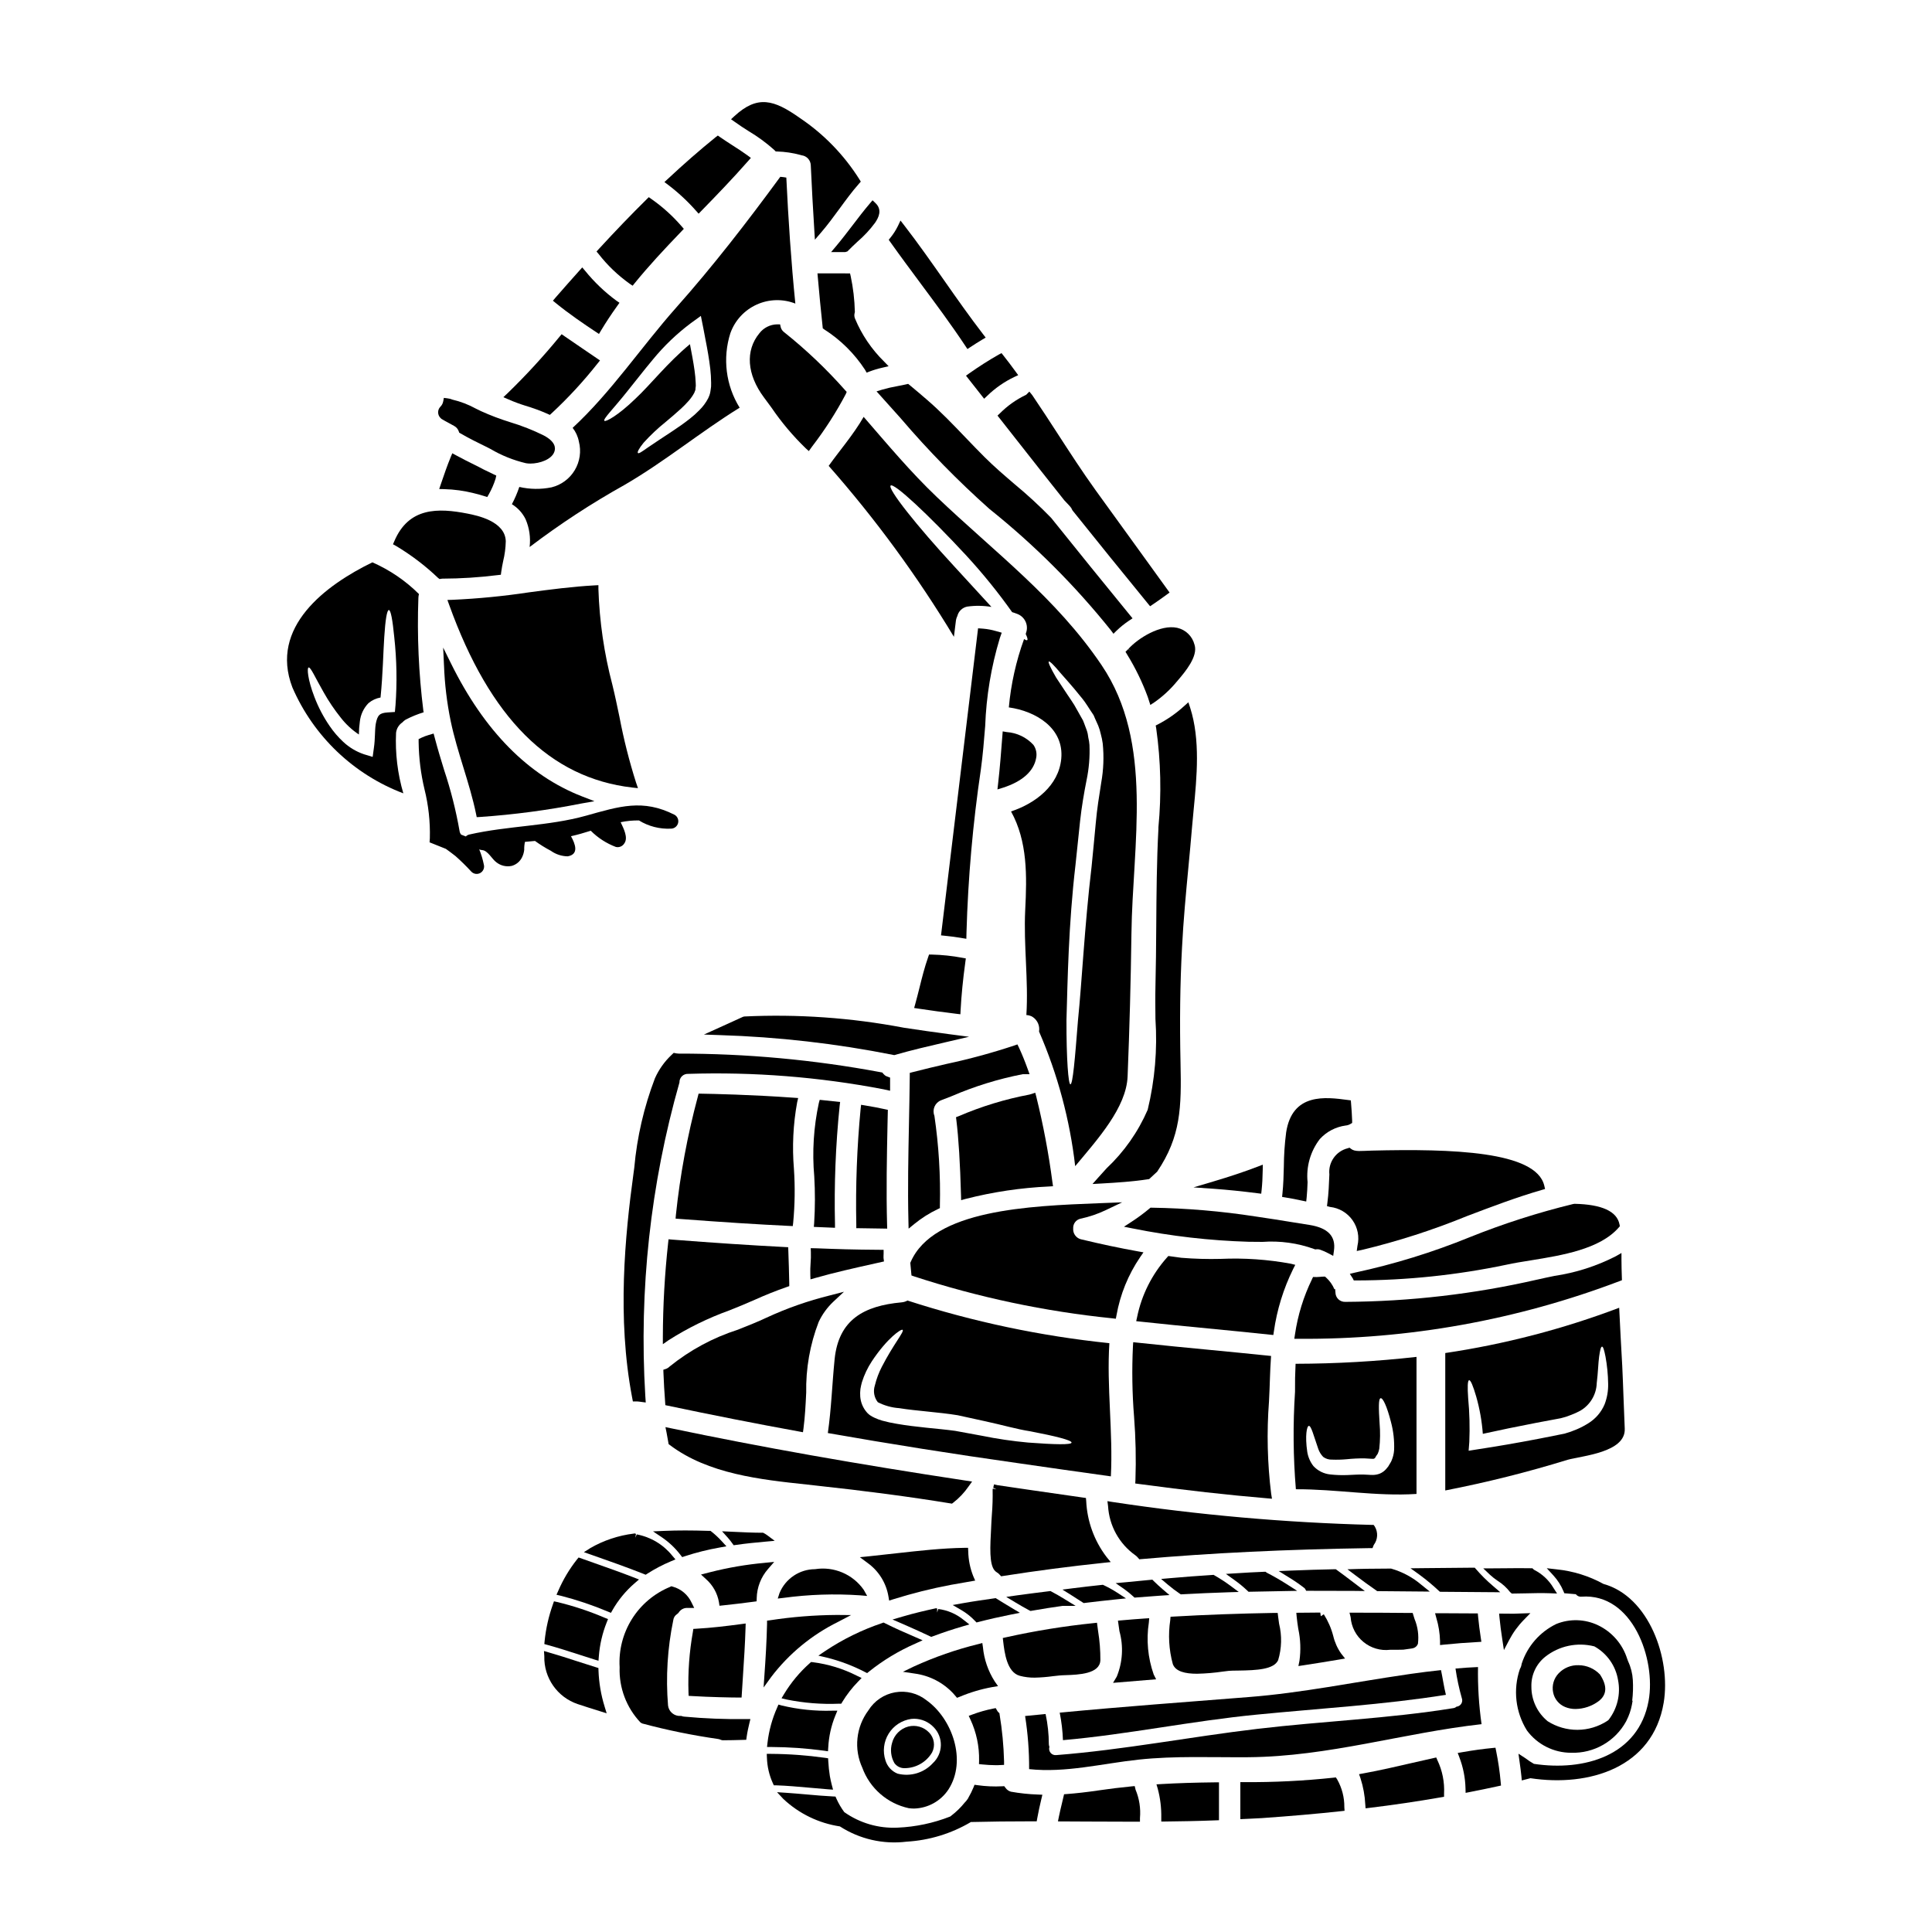 <?xml version="1.0" encoding="UTF-8"?>
<!-- Uploaded to: ICON Repo, www.svgrepo.com, Generator: ICON Repo Mixer Tools -->
<svg fill="#000000" width="800px" height="800px" version="1.1" viewBox="144 144 512 512" xmlns="http://www.w3.org/2000/svg">
 <g>
  <path d="m480.56 508.93c0.051-1.574 0.125-3.102 0.227-4.637l0.062-0.949-0.945-0.098c-4.949-0.512-9.914-0.992-14.895-1.473-6.551-0.629-13.109-1.258-19.68-1.969l-1.016-0.109-0.07 1.016v0.004c-0.301 6.246-0.203 12.508 0.297 18.746 0.434 5.578 0.555 11.176 0.363 16.766l-0.051 0.91 0.902 0.121c12.508 1.684 23.652 2.934 34.078 3.812l1.254 0.109-0.203-1.246h-0.004c-1.012-8.141-1.207-16.363-0.582-24.547 0.109-2.188 0.199-4.344 0.262-6.457z"/>
  <path d="m431.2 568.83 0.359-0.047c2.684-0.328 5.367-0.633 8.082-0.914l2.754-0.281-2.332-1.523v0.004c-1.133-0.734-2.316-1.395-3.543-1.969l-0.246-0.113-0.277 0.027c-2.57 0.281-5.141 0.562-7.711 0.895l-2.727 0.348 2.332 1.461c1.012 0.633 1.996 1.266 3.008 1.926z"/>
  <path d="m520.72 564.02c-2.316-1.98-5.031-3.445-7.957-4.297l-0.129-0.035h-0.133c-2.031 0.027-4.059 0.051-6.059 0.051-0.82 0-1.613 0.023-2.57 0.051l-2.789 0.086 2.227 1.68c1.785 1.355 3.574 2.656 5.414 3.938l0.246 0.172 13.938 0.121z"/>
  <path d="m341.23 413.38-0.336 0.09c-1.336 0.629-2.715 1.246-4.113 1.875l-6.231 2.82 4.176 0.148c15.461 0.477 30.859 2.234 46.027 5.258l0.234 0.047 0.23-0.066c4.328-1.25 8.82-2.293 13.148-3.297l6.445-1.5-5.394-0.703c-4-0.516-7.992-1.113-11.992-1.711l0.008-0.004c-13.902-2.637-28.07-3.629-42.203-2.957z"/>
  <path d="m512.4 581.21h0.574 1.258c0.473 0 1.07 0 1.66-0.031 0.73-0.121 1.465-0.215 2.199-0.309l0.316-0.062 0.004 0.004c0.625-0.137 1.137-0.582 1.355-1.184 0.277-2.227-0.027-4.488-0.891-6.559l-0.5-1.617h-0.723c-4.93-0.051-9.84-0.074-14.762-0.074h-1.258l0.305 1.219h-0.004c0.191 2.551 1.418 4.914 3.394 6.539 1.977 1.629 4.531 2.379 7.07 2.074z"/>
  <path d="m486.05 478.89c-6.109-1.121-12.328-1.547-18.539-1.273-3.488 0.09-6.984-0.008-10.465-0.293-0.543-0.07-1.078-0.145-1.609-0.223l-1.816-0.25-0.352 0.395 0.004-0.004c-3.996 4.477-6.731 9.93-7.93 15.809l-0.238 1.074 1.098 0.117c5.965 0.648 11.93 1.227 17.891 1.805 5.481 0.535 10.953 1.062 16.418 1.648l0.934 0.098 0.141-0.93v0.004c0.812-5.758 2.543-11.352 5.113-16.566l0.559-1.105z"/>
  <path d="m355.52 434.99-1.145-0.082c-11.414-0.82-21.602-1.027-24.457-1.07h-0.789l-0.188 0.758-0.004 0.004c-2.762 10.281-4.707 20.766-5.816 31.355l-0.086 0.992 0.992 0.074c11.723 0.887 20.711 1.457 29.152 1.859l0.914 0.043 0.109-0.91c0.449-4.727 0.516-9.484 0.199-14.223-0.496-5.902-0.211-11.844 0.852-17.668z"/>
  <path d="m379.29 438.12-0.789-0.172c-1.617-0.363-3.414-0.691-5.285-1l-1.016-0.168-0.121 1.023c-0.977 10.203-1.359 20.453-1.152 30.699v0.973l8.191 0.125-0.031-1.027c-0.25-8.949-0.062-18.105 0.121-26.922z"/>
  <path d="m358.74 481.79 0.047 1.254 1.203-0.348c5.078-1.453 10.566-2.68 15.883-3.863l2.391-0.535-0.117-0.891h-0.004c-0.02-0.18-0.02-0.359 0-0.543 0-0.203 0.023-0.426 0.023-0.676v-0.977h-0.977c-7.336-0.047-11.27-0.184-16.703-0.395l-1.637-0.035 0.039 1.059c0.039 0.957 0 1.922-0.074 2.891-0.074 0.969-0.113 2.039-0.074 3.059z"/>
  <path d="m321.17 472.42-0.105 0.949c-0.91 8.289-1.379 16.621-1.402 24.961v1.895l1.555-1.082c5.047-3.211 10.438-5.852 16.066-7.875 2.332-0.938 4.633-1.867 6.828-2.852 2.695-1.215 5.512-2.344 8.379-3.344l0.672-0.234v-0.707c-0.051-2.906-0.148-5.805-0.25-8.703l-0.035-0.902-0.902-0.047c-8.961-0.461-18.723-1.105-29.836-1.969z"/>
  <path d="m320.27 515.65 0.055 0.734 0.719 0.148c11.727 2.481 23.41 4.777 34.738 6.836l1.012 0.184 0.141-1.02c0.395-3.043 0.566-6.258 0.711-9.371l0.008 0.008c-0.133-6.441 0.988-12.844 3.309-18.855 0.945-2.008 2.262-3.82 3.875-5.344l2.82-2.641-3.742 0.973c-5.777 1.426-11.406 3.402-16.805 5.902-2.301 1.09-4.856 2.102-7.562 3.176h0.004c-6.59 2.109-12.727 5.422-18.105 9.77-0.27 0.273-0.598 0.484-0.957 0.617l-0.699 0.234 0.023 0.738c0.102 2.652 0.254 5.281 0.457 7.91z"/>
  <path d="m366.64 436.04-5.41-0.574-0.215 0.789h-0.004c-1.391 6.41-1.805 12.996-1.223 19.535 0.238 4.106 0.23 8.223-0.027 12.328l-0.086 1.023 5.609 0.234-0.004-1.004c-0.242-10.461 0.172-20.93 1.238-31.34z"/>
  <path d="m438.39 535.25c0.609-11.656-1.141-23.816-0.395-35.293-18.18-1.883-36.113-5.668-53.5-11.301-0.492 0.277-1.039 0.441-1.598 0.484-9.93 0.914-16.633 4.57-17.711 15.031-0.66 6.551-0.863 13.102-1.801 19.602 16.633 2.922 33.297 5.562 49.988 7.922 8.359 1.195 16.688 2.414 25.016 3.555zm-41.238-12.055c-2.387-0.332-5.004-0.559-7.668-0.84s-5.281-0.582-7.871-1.039c-1.293-0.207-2.57-0.488-3.832-0.836-0.699-0.203-1.379-0.457-2.035-0.766-0.414-0.184-0.809-0.406-1.184-0.66l-0.359-0.281-0.148-0.148-0.18-0.152-0.047-0.074-0.102-0.102c-1.023-1.172-1.637-2.644-1.754-4.195-0.047-0.676-0.031-1.355 0.051-2.027 0.102-0.602 0.234-1.191 0.395-1.777 0.617-1.969 1.508-3.84 2.641-5.562 4.062-6.121 7.82-8.688 8.152-8.305 0.484 0.457-2.414 3.758-5.512 9.777-0.812 1.57-1.434 3.234-1.852 4.953-0.496 1.52-0.203 3.188 0.785 4.441 1.766 0.902 3.691 1.438 5.664 1.574 2.414 0.395 5.004 0.633 7.644 0.914s5.254 0.535 7.871 0.965c2.488 0.535 4.898 1.066 7.184 1.574 4.523 0.969 8.586 2.16 11.984 2.668 6.758 1.297 10.996 2.363 10.996 2.996 0 0.633-4.422 0.535-11.527 0-4.109-0.375-8.195-0.977-12.238-1.801-2.246-0.41-4.606-0.844-7.059-1.297z"/>
  <path d="m400.55 554.19h-0.953c-6.012 0.09-12.109 0.789-18.016 1.441-2.394 0.273-4.785 0.543-7.176 0.789l-2.539 0.246 2.043 1.523c2.945 2.109 4.938 5.297 5.535 8.871l0.191 1.113 1.074-0.344c5.016-1.574 10.121-2.852 15.289-3.828l6.438-1.129-0.504-1.145c-0.84-2.098-1.293-4.332-1.34-6.59z"/>
  <path d="m313.07 352.87-0.508-1.477v0.004c-1.816-5.715-3.285-11.531-4.402-17.422-0.598-2.852-1.18-5.684-1.867-8.469v-0.004c-2.188-8.297-3.434-16.816-3.707-25.395v-1.031l-1.027 0.055c-5.859 0.32-11.75 1.098-17.445 1.855-6.688 1.008-13.426 1.664-20.184 1.969l-1.363 0.039 0.461 1.277c10.805 30.043 26.672 45.887 48.5 48.434z"/>
  <path d="m371.95 566.78 1.855 0.16-0.914-1.629c-2.902-4.137-7.906-6.254-12.895-5.465-4.125 0.02-7.84 2.516-9.414 6.328l-0.469 1.457 1.516-0.176c6.734-0.914 13.543-1.137 20.32-0.676z"/>
  <path d="m298.74 555.34 1.926 0.676c4.609 1.617 9.375 3.293 13.977 5.117l0.473 0.191 0.426-0.281-0.004 0.004c1.977-1.266 4.059-2.359 6.223-3.269l1.242-0.52-0.879-1.027h0.004c-2.359-2.922-5.684-4.906-9.375-5.602l-0.395 0.875 0.18-0.992-0.285-0.141-0.32 0.047h0.004c-4.039 0.496-7.938 1.793-11.465 3.82z"/>
  <path d="m390.4 577.61 0.395 0.18 0.395-0.145c2.652-0.992 5.297-1.871 7.871-2.621l1.828-0.531-1.492-1.18h-0.004c-1.926-1.59-4.266-2.602-6.746-2.91l-0.297 0.93v-1.047l-0.262-0.09-0.27 0.059c-2.394 0.523-5.543 1.242-8.703 2.176l-2.586 0.758 3.938 1.719c1.949 0.871 3.957 1.746 5.934 2.703z"/>
  <path d="m360.88 582.76 2.172 0.508c3.531 0.875 6.945 2.16 10.172 3.836l0.574 0.285 0.492-0.395c3.727-2.984 7.828-5.465 12.199-7.383l2.016-0.918-2.031-0.883c-2.629-1.141-5.352-2.32-7.941-3.629l-0.375-0.188-0.395 0.137 0.004 0.004c-5.316 1.789-10.375 4.269-15.043 7.379z"/>
  <path d="m418.59 344.89c0.25-1.207-0.008-2.469-0.715-3.481-1.836-2-4.375-3.219-7.082-3.402l-1.066-0.184-0.082 1.078c-0.324 4.234-0.66 8.613-1.141 12.789l-0.172 1.516 1.438-0.445c5.141-1.652 8.191-4.367 8.82-7.871z"/>
  <path d="m519.39 503.59c-10.641 1.195-21.34 1.805-32.047 1.828-0.125 2.465-0.176 4.957-0.148 7.477h-0.004c-0.559 8.586-0.484 17.199 0.23 25.773 10.742-0.051 21.203 1.93 31.969 1.242zm-5.945 24.758c-0.062 0.91-0.277 1.801-0.633 2.641l-0.176 0.395-0.051 0.078-0.074 0.125-0.051 0.102-0.281 0.457-0.281 0.48c-0.176 0.23-0.395 0.484-0.586 0.711v0.004c-0.453 0.512-1.02 0.914-1.648 1.18-0.586 0.227-1.203 0.348-1.832 0.355-0.531 0-0.938-0.023-1.32-0.051l-1.09-0.051c-1.324-0.051-2.848 0.078-4.328 0.129-1.516 0.062-3.031 0.008-4.539-0.156-1.723-0.168-3.324-0.965-4.496-2.234-0.848-1.098-1.406-2.391-1.625-3.758-0.633-4.328-0.102-6.805 0.395-6.879 0.633-0.125 1.27 2.488 2.516 6.07l-0.004-0.004c0.277 0.809 0.73 1.543 1.32 2.156 0.676 0.5 1.5 0.75 2.336 0.715 1.297 0.051 2.594 0.016 3.887-0.102 1.559-0.164 3.129-0.238 4.695-0.23l1.219 0.074c0.395 0.027 0.734 0.051 0.941 0.051 0.531-0.051 0.305 0.027 0.508-0.125 0.047-0.039 0.098-0.074 0.148-0.102l0.277-0.492 0.309-0.43 0.074-0.129 0.027-0.023 0.051-0.102c0.188-0.422 0.32-0.867 0.395-1.324 0.238-2.211 0.266-4.438 0.078-6.652-0.254-3.988-0.332-6.602 0.281-6.691 0.609-0.09 1.672 2.184 2.715 6.246 0.668 2.465 0.953 5.016 0.844 7.566z"/>
  <path d="m363.61 267.46c12.398 14.074 23.504 29.238 33.188 45.301 0.176-1.371 0.332-2.754 0.508-4.113 0.047-0.477 0.18-0.941 0.395-1.371 0.301-1.27 1.312-2.25 2.59-2.516 2.141-0.305 4.316-0.277 6.453 0.078-2.848-3.074-6.172-6.731-9.754-10.629-10.234-11.066-17.828-20.742-16.961-21.531 0.867-0.789 9.875 7.566 20.137 18.637v0.004c4.332 4.711 8.359 9.688 12.059 14.906 0.434 0.125 0.863 0.281 1.324 0.457 1.883 0.684 2.957 2.672 2.488 4.621-0.027 0.051-0.027 0.102-0.051 0.152-0.031 0.156-0.074 0.309-0.129 0.457 0 0.051-0.027 0.074-0.027 0.125 0.434 0.891 0.586 1.449 0.395 1.602-0.125 0.102-0.434-0.027-0.84-0.281v0.004c-2.113 5.836-3.473 11.922-4.035 18.105 7.113 0.988 14.676 5.461 13.891 13.633-0.684 7.137-6.879 11.809-13.305 13.941 4.394 7.945 4.215 17.09 3.754 26.156-0.457 9.293 0.891 18.586 0.309 27.805 0.102 0 0.176 0.023 0.25 0.023h0.078l0.395 0.078c0.18 0.047 0.359 0.109 0.531 0.176l0.152 0.074c0.105 0.051 0.207 0.109 0.305 0.18 1.25 0.848 1.895 2.344 1.648 3.836 4.934 11.355 8.16 23.379 9.578 35.676 5.969-7.16 13.559-15.516 13.891-23.793 0.508-12.617 0.848-25.23 1.016-37.836 0.281-23.641 6.043-50.48-7.898-71.125-12.109-17.93-28.289-29.887-43.691-44.59-6.957-6.625-13.102-13.988-19.379-21.227-2.684 4.707-6.75 9.402-9.262 12.984zm58.324 51.848c0.254-0.152 1.426 1.016 3.301 3.273 0.992 1.117 2.16 2.414 3.504 4.012 0.688 0.816 1.398 1.703 2.16 2.641 0.762 0.938 1.422 2.059 2.184 3.199l0.582 0.867 0.051 0.098 0.051 0.051 0.023 0.027v0.023l0.078 0.152 0.098 0.227 0.203 0.484c0.281 0.633 0.559 1.266 0.863 1.93l0.004 0.004c0.293 0.734 0.523 1.488 0.691 2.262 0.227 0.816 0.395 1.645 0.508 2.488 0.348 3.445 0.215 6.922-0.395 10.336-0.559 3.543-1.113 6.93-1.445 10.668-0.332 3.734-0.734 7.641-1.117 11.629-1.883 15.949-2.539 30.309-3.606 40.758-0.816 10.434-1.375 16.926-2.008 16.926-0.531-0.027-1.066-6.527-1.039-17.039 0.305-10.535 0.531-25.191 2.387-41.086 0.434-3.965 0.812-7.871 1.219-11.633 0.41-3.758 1.066-7.57 1.723-10.867v-0.004c0.637-3.055 0.895-6.176 0.766-9.297-0.047-0.664-0.148-1.32-0.309-1.969-0.062-0.668-0.203-1.332-0.426-1.965-0.254-0.66-0.484-1.324-0.734-1.969l-0.195-0.48-0.051-0.152-0.027-0.023-0.051-0.102-0.48-0.84c-0.637-1.094-1.18-2.156-1.777-3.148-0.598-0.992-1.266-1.883-1.828-2.754-1.18-1.75-2.16-3.273-2.973-4.496-1.473-2.547-2.16-4.047-1.934-4.231z"/>
  <path d="m492.52 475.11 0.262-0.027h-0.004c0.363-0.051 0.734-0.016 1.078 0.102 0.766 0.266 1.508 0.594 2.219 0.98l1.238 0.66 0.195-1.395c0.547-3.781-1.574-6.012-6.43-6.801l-4.164-0.664c-3.418-0.555-6.832-1.105-10.234-1.594-9.078-1.402-18.242-2.18-27.43-2.32h-0.363l-0.277 0.23h0.004c-1.504 1.258-3.082 2.422-4.723 3.488l-2.031 1.324 2.363 0.469-0.004-0.004c10.105 2.035 20.359 3.215 30.664 3.523 1.25 0.027 2.484 0.031 3.695 0.031 4.648-0.336 9.32 0.309 13.703 1.895z"/>
  <path d="m406.24 278.9c11.875 9.496 22.664 20.277 32.168 32.145l0.672 0.91 0.789-0.789v0.004c1.035-1.004 2.16-1.91 3.359-2.707l0.906-0.602-0.688-0.84c-7.008-8.555-13.938-17.137-20.914-25.824l-0.004 0.004c-3.043-3.129-6.258-6.09-9.621-8.871-2.68-2.293-5.453-4.668-7.969-7.18-1.688-1.68-3.344-3.41-5.008-5.141-3.293-3.441-6.691-7-10.355-10.145-1.504-1.301-3.008-2.574-4.512-3.82l-0.395-0.312-0.477 0.113c-0.762 0.176-1.551 0.328-2.363 0.48v0.004c-1.367 0.234-2.727 0.547-4.059 0.934l-1.477 0.457 1.035 1.145c1.82 2.004 3.621 4.031 5.43 6.055h-0.004c7.273 8.516 15.121 16.531 23.484 23.98z"/>
  <path d="m351.82 232.05c-0.449-0.328-0.773-0.793-0.918-1.328l-0.172-0.762h-0.789v-0.004c-1.844 0.035-3.57 0.902-4.695 2.363-3.777 4.578-3.32 10.938 1.215 17.012 0.656 0.883 1.312 1.773 1.969 2.668 2.656 3.906 5.707 7.527 9.102 10.809l0.816 0.73 0.922-1.277c3.34-4.348 6.309-8.969 8.867-13.816l0.246-0.582-0.426-0.469h0.004c-4.926-5.57-10.324-10.707-16.141-15.344z"/>
  <path d="m338.08 553.02 0.352 0.484 0.59-0.082c2.695-0.395 5.394-0.648 7.719-0.859l2.562-0.23-2.062-1.539h-0.004c-0.25-0.18-0.512-0.34-0.785-0.48l-0.219-0.121h-0.254c-2.336 0-5.117-0.125-8.266-0.277l-2.363-0.113 1.574 1.75c0.41 0.469 0.797 0.957 1.156 1.469z"/>
  <path d="m505.69 565.64-3.484-2.644c-1.301-0.984-2.59-1.969-3.938-2.938l-0.27-0.195h-0.336c-3.863 0.078-7.731 0.199-11.594 0.359l-3.211 0.125 2.731 1.691h0.004c1.391 0.844 2.731 1.766 4.019 2.758 0.105 0.07 0.195 0.164 0.262 0.273l0.281 0.508h0.582c3.984 0 7.992 0 11.977 0.027z"/>
  <path d="m327.62 576.48c-0.945 5.297-1.336 10.676-1.16 16.051l0.039 0.887 0.887 0.051c4.641 0.285 10.516 0.395 12.203 0.395h0.938l0.359-5.625c0.277-4.199 0.559-8.547 0.691-12.84l0.031-1.156-1.148 0.152c-3.762 0.504-7.812 1.004-11.934 1.234l-0.789 0.047z"/>
  <path d="m370.5 226.89 0.043-0.152v-0.16c-0.078-3.148-0.441-6.285-1.098-9.367l-0.176-0.758-8.633-0.004 0.094 1.07c0.395 4.348 0.789 8.723 1.27 13.074l0.047 0.434 0.359 0.254 0.004 0.004c4.336 2.762 8.031 6.418 10.84 10.727l0.414 0.746 0.789-0.309-0.004 0.004c1.094-0.414 2.211-0.75 3.352-1.004l1.688-0.395-1.207-1.246c-3.297-3.238-5.914-7.098-7.691-11.359-0.211-0.496-0.242-1.047-0.09-1.559z"/>
  <path d="m430.34 466.97c2.324-0.492 4.578-1.258 6.719-2.281l4.328-2.062-6.133 0.238c-18.535 0.723-43.914 1.715-49.914 15.574l-0.102 0.23 0.312 3.344 0.602 0.207 0.004 0.008c17.094 5.59 34.742 9.324 52.637 11.141l0.914 0.109 0.172-0.902v0.004c0.977-5.531 3.117-10.797 6.281-15.438l0.871-1.258-1.508-0.27c-4.801-0.859-9.758-1.91-15.148-3.211h-0.004c-1.246-0.367-2.066-1.559-1.965-2.856-0.074-1.219 0.746-2.309 1.934-2.578z"/>
  <path d="m488.09 585.52 1.414-0.211c3.203-0.484 6.133-0.969 9.309-1.5l1.645-0.281-1.035-1.309c-0.992-1.41-1.707-3-2.102-4.684-0.531-2.031-1.375-3.969-2.504-5.742l-0.789 0.527-0.137-0.977c-0.191 0-1.227 0-2.414 0.023l-3.938 0.035 0.094 1.059c0.094 1.008 0.254 2.094 0.426 3.219l0.004 0.004c0.594 2.773 0.699 5.629 0.309 8.438z"/>
  <path d="m324.79 556.65 0.656-0.215v-0.004c3.043-0.996 6.156-1.773 9.309-2.328l1.754-0.316-1.203-1.316v0.004c-0.844-0.934-1.766-1.797-2.754-2.574l-0.25-0.199h-0.324c-4.684-0.152-8.477-0.152-11.934 0l-2.988 0.129 2.484 1.668c1.84 1.273 3.469 2.828 4.824 4.613z"/>
  <path d="m337.56 232.29c1.195-3.359 3.703-6.086 6.949-7.562 3.242-1.48 6.945-1.578 10.266-0.277-1.117-11.094-1.855-22.242-2.391-33.391-0.531-0.102-1.066-0.152-1.598-0.203-8.812 12.012-17.773 23.617-27.68 34.762-9.219 10.41-17.117 22.297-27.348 31.766l0.004 0.004c0.832 1.059 1.398 2.301 1.648 3.629 0.664 2.566 0.27 5.293-1.086 7.57s-3.566 3.918-6.141 4.559c-2.828 0.578-5.746 0.543-8.559-0.102-0.527 1.574-1.184 3.106-1.965 4.574 1.566 0.953 2.828 2.336 3.633 3.984 0.996 2.32 1.363 4.859 1.066 7.363 8-6.078 16.418-11.586 25.191-16.48 10.664-6.195 20.074-14.016 30.469-20.441-3.668-5.91-4.566-13.125-2.461-19.754zm-5.117 14.168c-0.027 0.332-0.102 0.734-0.152 1.117v0.004c-0.051 0.402-0.145 0.797-0.281 1.18l-0.332 0.789v-0.004c-0.613 1.176-1.41 2.246-2.359 3.176-0.77 0.793-1.594 1.531-2.465 2.211-1.598 1.266-3.148 2.336-4.57 3.273-2.816 1.879-5.078 3.324-6.602 4.394-1.523 1.066-2.363 1.676-2.617 1.473s0.227-1.18 1.477-2.715v-0.004c1.816-2.008 3.793-3.867 5.906-5.562 1.297-1.09 2.691-2.258 4.086-3.543 0.688-0.66 1.398-1.348 2.008-2.059l-0.004 0.004c0.559-0.641 1.047-1.34 1.449-2.082l0.305-0.789 0.027-0.457c0.023-0.203 0.051-0.395 0.074-0.609l-0.023-0.758c-0.047-1.113-0.148-2.227-0.309-3.328-0.305-2.211-0.758-4.547-1.219-6.957-5.969 4.926-10.457 10.742-14.445 14.449-4.574 4.445-7.898 6.219-8.23 5.863-0.43-0.457 2.363-3.148 6.07-7.82 1.934-2.363 4.141-5.281 6.805-8.453v-0.004c2.949-3.59 6.316-6.812 10.031-9.598l2.664-1.93 0.66 3.297c0.199 1.016 0.395 2.035 0.582 3.074 0.508 2.539 0.941 5.055 1.242 7.57h0.004c0.145 1.266 0.219 2.535 0.23 3.805z"/>
  <path d="m527.01 502.57v36.418c10.949-2.129 21.773-4.84 32.43-8.129 3.832-1.066 15.438-1.93 15.133-8.266-0.254-5.512-0.395-11.047-0.66-16.582-0.281-5.156-0.582-10.285-0.812-15.441h0.004c-14.891 5.637-30.344 9.656-46.094 12zm42.238 13.562c-0.879 2.098-2.394 3.863-4.328 5.051-0.973 0.617-1.992 1.152-3.051 1.602-1.055 0.457-2.141 0.84-3.246 1.145-2.133 0.434-4.367 0.863-6.656 1.324-6.117 1.18-11.449 2.082-16.277 2.816l-2.488 0.395 0.176-2.281 0.004-0.004c0.164-3.898 0.062-7.801-0.305-11.684-0.203-2.922-0.152-4.644 0.25-4.723 0.406-0.078 1.066 1.523 1.883 4.328 0.922 3.227 1.508 6.535 1.754 9.883 4.328-0.965 9.242-1.969 14.168-2.922 2.231-0.434 4.394-0.812 6.5-1.219 0.941-0.219 1.863-0.516 2.754-0.887 0.84-0.312 1.656-0.688 2.441-1.117 2.606-1.531 4.238-4.293 4.328-7.312 0.355-2.848 0.395-5.309 0.633-7.012 0.238-1.699 0.457-2.613 0.762-2.641 0.309-0.027 0.582 0.914 0.914 2.59h0.004c0.438 2.394 0.676 4.824 0.711 7.262 0.043 1.844-0.273 3.684-0.93 5.406z"/>
  <path d="m359.9 537.65c13.422 1.445 25.191 3.004 35.98 4.766l0.395 0.066 0.336-0.246h-0.004c1.57-1.215 2.945-2.668 4.07-4.305l0.938-1.305-1.574-0.238c-28.891-4.367-54.477-8.906-78.23-13.883l-1.461-0.305 0.297 1.461c0.152 0.789 0.289 1.551 0.418 2.32l0.125 0.723 0.312 0.234c10.168 7.691 24.082 9.176 36.355 10.484z"/>
  <path d="m544.18 565.91 0.449 0.395h0.492c1.043 0 2.152-0.027 3.309-0.055 2.035-0.047 4.137-0.105 6.328-0.023l1.875 0.07-1.008-1.574v-0.004c-1.199-1.992-2.934-3.609-5.008-4.664-0.086-0.043-0.164-0.102-0.23-0.172l-0.281-0.281h-0.395c-2.16-0.047-4.328-0.023-6.488 0-1.227 0-2.461 0.027-3.691 0.027h-2.457l1.773 1.691 0.004 0.004c0.652 0.598 1.348 1.145 2.082 1.633 1.246 0.789 2.344 1.785 3.246 2.953z"/>
  <path d="m398.29 593.68c2.785-1.176 5.688-2.043 8.66-2.582l1.539-0.254-0.898-1.277v-0.004c-1.738-2.731-2.805-5.832-3.106-9.055l-0.16-1.09-1.066 0.285v-0.004c-5.879 1.445-11.609 3.441-17.113 5.957l-2.867 1.387 3.148 0.473c3.926 0.527 7.543 2.402 10.234 5.305l0.957 1.117z"/>
  <path d="m487.77 565.59-2.754-1.758c-1.805-1.148-3.621-2.191-5.387-3.094l-0.211-0.199h-0.43c-2.445 0.102-4.887 0.227-7.359 0.395l-2.754 0.168 2.25 1.609h-0.008c1.215 0.859 2.367 1.809 3.449 2.832l0.297 0.285h0.395c2.91-0.07 5.816-0.117 8.746-0.168z"/>
  <path d="m414.02 421.59-0.395-0.812-0.844 0.297c-5.871 1.949-11.848 3.574-17.898 4.867-3.027 0.707-6.055 1.414-9.055 2.195l-0.73 0.191v0.75c-0.043 4.184-0.129 8.367-0.211 12.551-0.172 8.5-0.352 17.293-0.145 25.949l0.047 2.027 1.574-1.289-0.004 0.004c1.891-1.539 3.957-2.844 6.16-3.887l0.559-0.27v-0.617 0.004c0.191-7.984-0.293-15.969-1.453-23.871-0.641-1.605 0.133-3.43 1.738-4.082l2.785-1.078v-0.004c6.07-2.621 12.402-4.582 18.895-5.848 0.129-0.008 0.262-0.008 0.395 0h1.402l-0.477-1.32c-0.762-2.129-1.531-4.004-2.344-5.758z"/>
  <path d="m322.54 423.02-0.555 0.527c-1.875 1.758-3.379 3.871-4.422 6.215-2.906 7.609-4.75 15.582-5.473 23.691l-0.199 1.48c-2.273 16.582-4.375 38.305-0.395 59.289l0.227 1.18h1.223c0.133 0.004 0.262 0.016 0.395 0.035l1.789 0.238-0.121-1.801c-1.691-27.984 1.371-56.055 9.055-83.02-0.023-0.617 0.219-1.215 0.66-1.648 0.445-0.434 1.051-0.656 1.668-0.621 17.332-0.551 34.672 0.816 51.703 4.078l1.789 0.395v-3.481l-0.953-0.363h0.004c-0.309-0.129-0.578-0.332-0.789-0.59l-0.336-0.395-0.492-0.094h0.004c-17.629-3.293-35.523-4.938-53.457-4.918-0.191 0-0.387-0.016-0.578-0.051z"/>
  <path d="m417.12 570.92 0.344-0.062c2.801-0.504 5.512-0.91 8.102-1.277h3.496l-2.984-1.824c-1.133-0.695-2.266-1.367-3.426-1.969l-0.285-0.148-0.316 0.043c-1.203 0.164-2.434 0.312-3.828 0.48l-1.395 0.18c-1.113 0.145-2.25 0.297-3.414 0.457l-2.754 0.395 2.383 1.438c1.234 0.746 2.492 1.465 3.773 2.156z"/>
  <path d="m404.61 310.61-1.41-0.105-9.82 81.375 1.488 0.16c1.18 0.121 2.363 0.27 3.543 0.469l1.68 0.281 0.039-1.703v-0.004c0.414-14.453 1.688-28.871 3.809-43.172 0.527-3.828 0.844-7.727 1.145-11.496 0.285-7.891 1.586-15.707 3.867-23.266l0.516-1.48-1.512-0.426v0.004c-1.09-0.324-2.211-0.539-3.344-0.637z"/>
  <path d="m397.35 440.07 0.094 0.758c0.582 4.723 1 11.414 1.234 19.969l0.031 1.262 1.215-0.344 0.004 0.004c7.227-1.848 14.621-2.949 22.07-3.289l1.062-0.07-0.156-1.055c-1-7.644-2.434-15.227-4.285-22.707l-0.27-1.016-0.996 0.336v-0.004c-0.184 0.066-0.375 0.121-0.57 0.164-6.43 1.215-12.707 3.133-18.719 5.719z"/>
  <path d="m437.48 541.82 0.164 1.277v0.004c0.301 5.227 2.961 10.035 7.231 13.062 0.266 0.191 0.508 0.414 0.715 0.668l0.332 0.395 0.508-0.043c18.477-1.629 38.312-2.582 60.645-2.918h0.656l0.238-0.609c0.035-0.09 0.07-0.18 0.105-0.254h0.004c1.074-1.43 1.168-3.367 0.234-4.894l-0.293-0.395h-0.5 0.004c-23.027-0.602-45.992-2.633-68.766-6.082z"/>
  <path d="m406.66 548.92c0 0.332-0.031 0.812-0.066 1.379-0.336 5.789-0.188 9.34 1.543 10.363h-0.004c0.309 0.18 0.582 0.406 0.816 0.676l0.355 0.395 0.527-0.082c8.77-1.379 17.754-2.555 26.715-3.496l1.805-0.191-1.148-1.41c-3.238-4.273-5.106-9.43-5.348-14.785l-0.074-0.789-0.766-0.109c-4.562-0.645-9.125-1.301-13.684-1.969l-5.789-0.848c-1.086-0.148-2.168-0.305-3.227-0.477l-0.883-0.207-0.215 0.887 0.875 0.449-0.973-0.207-0.055 0.164v0.176h-0.008c0.043 2.195-0.023 4.387-0.203 6.574-0.074 1.176-0.16 2.34-0.195 3.508z"/>
  <path d="m461.23 587.56c2.293-0.051 4.582-0.242 6.848-0.578 0.637-0.082 1.18-0.152 1.555-0.188 0.566-0.055 1.418-0.066 2.406-0.074 5.172-0.066 9.543-0.32 10.684-2.754v-0.004c0.945-3.144 1.031-6.484 0.246-9.672-0.098-0.68-0.191-1.34-0.266-1.969l-0.105-0.883h-0.891c-9.422 0.164-18.141 0.48-26.652 0.969l-0.855 0.047-0.07 0.855h0.004c-0.594 3.898-0.367 7.879 0.672 11.684 0.723 1.969 3.262 2.566 6.426 2.566z"/>
  <path d="m454.07 562.23-2.363 0.207 1.797 1.523h0.004c1.004 0.855 2.055 1.648 3.148 2.383l0.277 0.18 0.328-0.02c4.055-0.227 8.137-0.395 12.203-0.531l2.816-0.086-2.262-1.688-0.004-0.004c-1.332-0.977-2.719-1.879-4.156-2.699l-0.262-0.148-0.262 0.027c-3.758 0.242-7.523 0.523-11.266 0.855z"/>
  <path d="m453.92 566.71-1.844-1.574c-0.816-0.691-1.574-1.414-2.363-2.18l-0.328-0.328-3.473 0.336c-1.18 0.113-2.363 0.23-3.566 0.344l-2.688 0.242 2.219 1.543h0.008c0.863 0.613 1.684 1.285 2.461 2.004l0.32 0.289 0.426-0.035c1.969-0.164 4-0.312 5.988-0.453z"/>
  <path d="m390.21 396.96-0.234 0.668c-0.949 2.688-1.645 5.477-2.316 8.172-0.359 1.422-0.711 2.848-1.105 4.258l-0.297 1.07 1.098 0.164c3.363 0.508 6.746 0.969 10.109 1.375l1.047 0.125 0.055-1.051c0.211-3.965 0.621-8.156 1.262-12.816l0.125-0.934-0.926-0.168c-2.676-0.504-5.387-0.789-8.105-0.852z"/>
  <path d="m449.74 587.75c-1.551-4.418-1.992-9.148-1.281-13.777l0.09-1.129-1.129 0.07c-2.039 0.129-4.082 0.309-6.121 0.484l-1.031 0.09 0.395 2.789v0.004c1.105 3.981 0.855 8.219-0.711 12.043l-0.984 1.648 11.414-0.945z"/>
  <path d="m260.08 297.14 0.395 0.309 0.457-0.066-0.004-0.004c0.094-0.02 0.188-0.027 0.281-0.031 4.93-0.016 9.852-0.332 14.738-0.945l0.789-0.09 0.098-0.762c0.117-0.922 0.316-1.883 0.512-2.848 0.418-1.719 0.652-3.481 0.691-5.25-0.129-5.344-7.644-6.844-10.117-7.34-7.828-1.539-15.613-1.715-19.43 7.336l-0.344 0.789 0.789 0.434v-0.004c4.019 2.402 7.758 5.242 11.145 8.473z"/>
  <path d="m366.07 573.83 3.473-1.82-3.918-0.035v0.004c-5.863 0.043-11.715 0.512-17.512 1.402l-0.836 0.109v0.84c-0.105 4.68-0.395 9.391-0.684 13.441l-0.23 3.426 2.012-2.777v-0.004c4.691-6.16 10.75-11.152 17.695-14.586z"/>
  <path d="m349.17 557.92-2.469 0.242v0.004c-4.902 0.438-9.762 1.27-14.531 2.488l-2.394 0.613 1.348 1.242c1.797 1.59 3 3.742 3.406 6.106l0.141 0.926 0.934-0.098c2.699-0.281 5.371-0.609 8.078-0.965l0.824-0.109 0.031-0.832h-0.004c0.062-2.856 1.129-5.598 3.008-7.746z"/>
  <path d="m325.37 598.93c-0.215-0.016-0.426-0.055-0.629-0.125l-0.184-0.066h-0.195c-1.664 0.109-3.121-1.102-3.324-2.754-0.621-7.57-0.152-15.188 1.387-22.625 0.078-0.684 0.469-1.289 1.059-1.645l0.355-0.336h-0.004c0.477-0.793 1.34-1.277 2.269-1.266h1.863l-0.699-1.422c-0.961-2.066-2.781-3.609-4.981-4.215l-0.371-0.109-0.348 0.176h0.004c-4.168 1.711-7.699 4.684-10.094 8.5-2.394 3.816-3.539 8.285-3.269 12.781-0.199 5.438 1.801 10.727 5.547 14.672l0.438 0.242c6.617 1.773 13.332 3.144 20.113 4.113 0.277 0.039 0.543 0.125 0.789 0.25l0.395 0.09c1.816 0 3.625-0.051 5.441-0.102l0.828-0.023 0.117-0.82c0.184-1.297 0.469-2.531 0.691-3.465l0.293-1.215h-1.25c-5.422 0.078-10.844-0.133-16.242-0.637z"/>
  <path d="m363.39 618.18 1.375 0.098-0.352-1.336c-0.195-0.734-0.344-1.469-0.492-2.254-0.211-1.305-0.348-2.617-0.418-3.934l-0.047-0.789-0.789-0.121c-4.777-0.672-9.598-1.023-14.426-1.051h-1.043l0.043 1.043h0.004c0.07 2.328 0.605 4.625 1.574 6.746l0.254 0.547h0.602c2.914 0.098 5.875 0.367 8.746 0.621 1.637 0.156 3.297 0.305 4.969 0.43z"/>
  <path d="m291.66 568.55-0.852-0.184-0.289 0.82 0.004-0.004c-1.117 3.129-1.852 6.375-2.191 9.68l-0.078 0.828 0.789 0.219c2.856 0.789 5.715 1.699 8.48 2.598 1.301 0.422 2.598 0.844 3.902 1.25l1.18 0.367 0.098-1.227c0.238-3.059 0.934-6.062 2.066-8.91l0.363-0.91-0.906-0.367v0.004c-4.062-1.738-8.27-3.133-12.566-4.164z"/>
  <path d="m250.63 335.45c0.246-0.277 0.527-0.516 0.84-0.715 1.535-0.805 3.144-1.465 4.801-1.969-0.039-0.141-0.062-0.285-0.078-0.43-1.238-9.902-1.68-19.891-1.316-29.863 0.008-0.352 0.059-0.699 0.152-1.039-3.559-3.543-7.746-6.391-12.344-8.406-12.418 6.047-27.324 17.141-21.203 33.137 5.606 12.949 16.211 23.078 29.406 28.082-1.523-5.195-2.176-10.609-1.93-16.02 0.121-1.129 0.734-2.144 1.672-2.777zm-1.828-4.469-0.152 1.699-1.93 0.125c-2.109 0.152-2.691 0.66-3.148 3.074-0.281 1.828-0.125 3.91-0.484 6.297l-0.328 2.41-2.34-0.707h0.008c-2.031-0.691-3.894-1.809-5.461-3.273-1.348-1.25-2.547-2.648-3.582-4.164-1.672-2.426-3.043-5.043-4.086-7.801-1.777-4.621-1.969-7.617-1.523-7.746 0.555-0.148 1.672 2.516 3.984 6.555 1.336 2.383 2.867 4.648 4.574 6.777 1.344 1.723 2.953 3.215 4.773 4.422 0.016-1.141 0.098-2.277 0.254-3.406 0.191-1.844 0.996-3.57 2.285-4.898 0.918-0.773 2.019-1.289 3.199-1.496 0.633-6.273 0.707-11.91 0.988-16.023 0.281-4.496 0.711-7.164 1.219-7.164 0.508 0 0.988 2.668 1.422 7.113 0.668 6.051 0.777 12.152 0.332 18.223z"/>
  <path d="m263.53 319.84-2.086-4.223 0.219 4.723h0.004c0.18 4.961 0.773 9.898 1.773 14.758 0.871 4.18 2.137 8.289 3.356 12.262s2.516 8.184 3.371 12.363l0.168 0.828 0.844-0.039v-0.004c9.031-0.617 18.012-1.812 26.891-3.57l3.465-0.613-3.281-1.27c-14.23-5.519-25.91-17.363-34.723-35.215z"/>
  <path d="m302.61 586.74-0.023-0.699-0.672-0.207c-1.617-0.496-3.223-1.016-4.832-1.539-2.519-0.82-5.035-1.637-7.582-2.363l-1.34-0.395 0.09 1.391c-0.148 5.707 3.438 10.844 8.844 12.672 1.941 0.652 3.883 1.258 5.902 1.887l1.777 0.555-0.547-1.781h0.004c-0.961-3.09-1.504-6.289-1.621-9.52z"/>
  <path d="m313.34 562.58-1.508-0.59c-3.418-1.328-6.91-2.562-10.297-3.754l-4.195-1.488-0.438 0.531c-2 2.527-3.66 5.309-4.941 8.266l-0.484 1.082 1.156 0.273h0.004c4.258 1.09 8.43 2.496 12.48 4.199l0.789 0.32 0.426-0.742-0.004-0.004c1.523-2.652 3.481-5.031 5.789-7.039z"/>
  <path d="m366.94 595.5 0.289-0.477h-0.004c1.18-1.938 2.574-3.734 4.156-5.356l0.957-0.988-1.238-0.586c-3.672-1.871-7.641-3.086-11.727-3.598l-0.434-0.043-0.324 0.293 0.004-0.004c-2.672 2.367-4.969 5.125-6.82 8.176l-0.684 1.145 1.297 0.316h-0.004c4.598 0.941 9.289 1.316 13.977 1.121z"/>
  <path d="m350.3 595.73-0.344 0.789 0.004-0.004c-1.328 2.977-2.195 6.137-2.57 9.375l-0.121 1.082h1.086c4.688 0.02 9.371 0.348 14.016 0.98l1.055 0.152 0.07-1.066c0.152-2.863 0.777-5.684 1.859-8.344l0.555-1.344h-1.457v0.004c-4.488 0.129-8.973-0.34-13.336-1.391z"/>
  <path d="m549.57 571.5-4.453 0.152c-0.941-0.023-1.859-0.023-2.754-0.023h-1.082l0.102 1.074c0.176 1.875 0.434 3.742 0.719 5.617l0.449 2.969 1.395-2.66v-0.004c1.027-1.965 2.34-3.769 3.894-5.352z"/>
  <path d="m540.49 608.03-0.176-0.867-0.879 0.086c-2.461 0.234-5.059 0.598-7.945 1.102l-1.18 0.203 0.43 1.117-0.004 0.008c1.016 2.637 1.57 5.434 1.637 8.266l0.031 1.18 1.141-0.223c2.473-0.48 4.945-0.992 7.387-1.527l0.848-0.184-0.078-0.867v-0.004c-0.246-2.781-0.652-5.551-1.211-8.289z"/>
  <path d="m524.62 609.75-0.746 0.164c-1.832 0.395-3.664 0.828-5.512 1.25-4.266 0.984-8.66 2.004-13.051 2.801l-1.152 0.211 0.395 1.098-0.004 0.004c0.723 2.246 1.148 4.574 1.262 6.93l0.082 1.016 1.012-0.121c6.172-0.742 12.562-1.684 18.996-2.801l0.789-0.137v-0.816c0.16-3.074-0.453-6.141-1.785-8.918z"/>
  <path d="m558.77 596.37c0.883 0.359 1.828 0.543 2.781 0.531 2.188-0.035 4.312-0.754 6.07-2.051 2.231-1.676 2.398-4.016 0.395-7.086-1.477-1.566-3.535-2.461-5.688-2.469-1.969-0.066-3.875 0.703-5.238 2.121-1.309 1.344-1.871 3.25-1.496 5.086 0.34 1.742 1.535 3.195 3.176 3.867z"/>
  <path d="m560.37 608.5c2.969 0.098 5.902-0.633 8.48-2.109 2.574-1.473 4.688-3.637 6.106-6.246 0.039-0.074 0.066-0.148 0.105-0.223 0.652-1.281 1.121-2.648 1.395-4.059l0.207-1.156h-0.113c0.219-1.824 0.273-3.66 0.168-5.488-0.098-1.711-0.52-3.387-1.246-4.941l-0.254-0.691c-1.23-3.887-4.012-7.094-7.688-8.863-3.477-1.668-7.496-1.801-11.078-0.359-4.34 2.094-7.648 5.859-9.156 10.438l-0.059 0.246v0.004c-0.066 0.438-0.215 0.859-0.445 1.238-1.863 5.445-1.176 11.438 1.871 16.316 2.75 3.707 7.09 5.894 11.707 5.894zm-6.863-25.441c3.668-2.898 8.48-3.914 13.012-2.754 3.34 1.855 5.652 5.133 6.277 8.902 0.742 3.742-0.188 7.621-2.539 10.625-0.102 0.066-0.188 0.145-0.297 0.211l0.004 0.004c-2.348 1.531-5.082 2.356-7.887 2.375-2.801 0.02-5.547-0.77-7.914-2.269-2.758-2.25-4.352-5.629-4.328-9.191-0.09-3.062 1.273-5.992 3.672-7.902z"/>
  <path d="m474.83 609.68c21.328-0.176 40.934-6.422 61.797-8.758-0.707-5.016-1.023-10.074-0.941-15.137-2.004 0.098-3.988 0.199-5.969 0.395h0.004c0.383 2.652 0.941 5.273 1.676 7.848 0.188 0.492 0.129 1.039-0.148 1.484-0.277 0.445-0.75 0.73-1.273 0.777-0.238 0.219-0.543 0.355-0.863 0.391-17.266 2.793-34.559 3.43-51.898 5.488-17.828 2.106-35.449 5.562-53.324 6.953h-0.004c-0.562 0.059-1.117-0.172-1.477-0.609-0.355-0.441-0.473-1.027-0.305-1.57-0.078-0.223-0.133-0.453-0.152-0.688-0.004-2.695-0.293-5.387-0.863-8.023l-5.434 0.531h0.004c0.734 4.652 1.094 9.359 1.066 14.07 9.699 1.043 19.32-1.473 28.996-2.512 9.676-1.039 19.387-0.562 29.109-0.641z"/>
  <path d="m411.91 618.82c-0.594-0.164-1.109-0.535-1.457-1.043l-0.316-0.422-0.527 0.027c-2.199 0.117-4.406 0.016-6.59-0.293l-0.762-0.105-0.285 0.715c-0.371 0.91-0.809 1.793-1.305 2.641-0.094 0.234-0.227 0.445-0.395 0.633-0.164 0.25-0.359 0.48-0.578 0.684-1.07 1.336-2.301 2.535-3.664 3.574l-0.227 0.168c-4.438 1.746-9.133 2.738-13.895 2.945-5.051 0.25-10.043-1.199-14.172-4.117-0.82-1.109-1.516-2.305-2.078-3.562l-0.246-0.559-0.605-0.027c-2.363-0.117-4.723-0.324-7.086-0.535-1.766-0.152-3.543-0.312-5.316-0.43l-2.484-0.164 1.699 1.82v-0.004c4.137 3.879 9.352 6.406 14.957 7.25 5.231 3.375 11.484 4.809 17.664 4.047 6.019-0.348 11.867-2.133 17.055-5.207 4.969-0.125 10.359-0.188 16.617-0.188h0.824l0.145-0.812c0.301-1.684 0.676-3.371 1.078-5.051l0.281-1.18-1.18-0.051c-2.402-0.078-4.789-0.332-7.152-0.754z"/>
  <path d="m444.91 618.16-0.203-0.832-0.848 0.082c-3.148 0.309-5.945 0.652-8.586 1.047-3.312 0.492-6.035 0.789-8.559 0.984l-0.723 0.051-0.566 2.398c-0.289 1.199-0.578 2.406-0.824 3.621l-0.234 1.18 7.871 0.039c4.301 0 8.602 0.043 12.898 0.043h0.965v-0.965 0.004c0.23-2.582-0.176-5.18-1.18-7.566-0.008-0.027-0.012-0.059-0.012-0.086z"/>
  <path d="m384.85 623.19c0.461 0.062 0.926 0.094 1.391 0.094 3.688-0.098 7.094-1.992 9.121-5.074 4.93-7.644 0.988-18.762-5.824-23.617h-0.004c-2.336-1.859-5.359-2.629-8.301-2.117-2.945 0.512-5.527 2.258-7.102 4.793-1.613 2.16-2.609 4.711-2.891 7.387s0.164 5.379 1.289 7.824c1.996 5.449 6.648 9.492 12.32 10.711zm6.394-11.965 0.004-0.004c-2.363 2.602-5.965 3.684-9.367 2.816-1.547-0.613-2.727-1.898-3.215-3.488-0.789-2.375-0.484-4.981 0.836-7.109 1.316-2.129 3.516-3.562 5.996-3.91 0.258-0.027 0.523-0.043 0.785-0.043 1.961 0.02 3.828 0.836 5.172 2.258 1.242 1.277 1.922 3 1.883 4.785-0.039 1.781-0.793 3.473-2.09 4.691z"/>
  <path d="m498.35 615.54-0.336-0.508-0.602 0.07c-7.879 0.844-15.805 1.238-23.73 1.18h-0.98v9.812l2.613-0.121c1.027-0.047 2.055-0.09 3.082-0.156 7.727-0.543 14.59-1.141 20.988-1.836l0.938-0.102-0.059-0.938c0.031-2.594-0.629-5.148-1.914-7.402z"/>
  <path d="m384.71 601.55c-2.109 0.559-3.754 2.215-4.297 4.328-0.535 1.789-0.32 3.715 0.598 5.34 0.586 0.828 1.523 1.332 2.535 1.363h0.336-0.004c2.949-0.059 5.656-1.645 7.144-4.188 0.883-1.746 0.555-3.863-0.809-5.262-1.418-1.48-3.519-2.082-5.504-1.582z"/>
  <path d="m451.71 616.8-1.238 0.074 0.355 1.18-0.004 0.004c0.664 2.5 0.977 5.086 0.926 7.676v0.988h0.988c3.938-0.047 8.602-0.117 13.359-0.309l0.945-0.035v-10.039h-0.992c-5.441 0.062-10 0.207-14.34 0.461z"/>
  <path d="m541.59 565.96-2.027-1.746c-1.59-1.359-3.074-2.836-4.441-4.418l-0.301-0.344h-0.453c-4.219 0.023-8.434 0.07-12.652 0.117l-3.91 0.043 2.434 1.75v0.004c1.773 1.305 3.465 2.715 5.07 4.219l0.277 0.25 0.363 0.004c4.32 0.047 8.637 0.082 12.953 0.102z"/>
  <path d="m503.14 481.24-1.422 0.34 0.789 1.215 0.262 0.535h0.629c13.375-0.023 26.715-1.418 39.809-4.164 1.945-0.438 4.215-0.789 6.621-1.18 8.078-1.309 18.129-2.93 23.137-8.66l0.312-0.359-0.086-0.469c-0.66-3.484-4.676-5.324-11.941-5.477l-0.434 0.074-0.004 0.004c-9.324 2.277-18.473 5.215-27.379 8.793-9.805 3.992-19.941 7.121-30.293 9.348z"/>
  <path d="m465.67 459.04c3.617 0.266 7.402 0.645 11.578 1.18l0.992 0.125 0.105-1c0.164-1.535 0.254-3.199 0.289-5.242l0.023-1.453-1.359 0.52c-3.481 1.336-7.352 2.629-11.84 3.961l-5.172 1.535z"/>
  <path d="m501.64 448.15-0.496 0.156c-3.117 0.781-5.184 3.742-4.848 6.941-0.098 2.465-0.195 5.016-0.527 7.531l-0.109 0.852 0.832 0.227-0.004-0.004c2.394 0.266 4.559 1.543 5.945 3.512 1.387 1.969 1.863 4.434 1.309 6.777l-0.191 1.387 1.371-0.289c9.496-2.273 18.805-5.273 27.844-8.969 6.492-2.465 13.203-5.012 19.789-6.914l0.902-0.262-0.215-0.918c-2.191-9.082-24.352-9.781-45.758-9.254-2.715 0.062-4.383 0.371-5.434-0.457z"/>
  <path d="m489.1 462.19 1.062 0.219 0.117-1.078c0.137-1.297 0.188-2.66 0.242-4.035l0.004 0.004c-0.422-4.09 0.738-8.184 3.242-11.441 1.793-1.965 4.223-3.234 6.859-3.586 0.418-0.035 0.82-0.16 1.184-0.371l0.523-0.309v-0.602c-0.055-1.543-0.152-3.055-0.285-4.594l-0.066-0.789-0.789-0.102c-5.902-0.789-14.77-1.969-16.363 8.66h0.004c-0.387 2.988-0.586 6-0.605 9.016-0.059 2.332-0.121 4.723-0.367 7.086l-0.094 0.922 0.91 0.152c1.473 0.23 2.961 0.527 4.422 0.848z"/>
  <path d="m458.93 330.11-1.129 1.016h-0.004c-2.07 1.895-4.383 3.508-6.871 4.809l-0.656 0.332 0.133 0.719c1.227 8.699 1.426 17.516 0.59 26.262v0.395c-0.457 8.555-0.516 17.262-0.574 25.688-0.039 5.414-0.078 10.828-0.215 16.238-0.066 2.723-0.027 5.566 0 8.449v0.004c0.547 8.086-0.148 16.207-2.055 24.082-2.539 5.859-6.246 11.137-10.891 15.512-0.727 0.789-1.453 1.598-2.156 2.387l-1.574 1.77 2.363-0.133c4.172-0.23 8.562-0.531 12.359-1.129l0.293-0.043 2.125-1.969c6.297-9.352 6.441-17.047 6.184-28.832-0.242-10.949-0.121-20.938 0.395-30.527 0.355-7.121 1.035-14.34 1.695-21.32 0.336-3.562 0.672-7.121 0.969-10.691 0.125-1.488 0.273-3.008 0.422-4.551 0.844-8.688 1.793-18.531-0.922-27.012z"/>
  <path d="m443.8 316.62-0.789-0.617-0.742 0.723 0.395 0.66v0.004c2.211 3.582 4.059 7.375 5.512 11.328l0.676 2.098 1.07-0.695v-0.004c2.215-1.543 4.211-3.387 5.93-5.469l0.273-0.32c1.906-2.234 5.445-6.394 4.434-9.484h-0.004c-0.566-2.238-2.344-3.969-4.598-4.469-4.453-0.957-10.344 2.754-12.91 5.582z"/>
  <path d="m404.37 611.6c1.156 0.121 2.316 0.184 3.481 0.191 0.438 0 0.871 0 1.285-0.035l0.953-0.043v-0.957c-0.109-4.156-0.504-8.297-1.18-12.395l-0.051-0.355-0.27-0.234v-0.004c-0.141-0.133-0.258-0.293-0.344-0.465l-0.371-0.637-0.711 0.137-0.004 0.004c-1.848 0.367-3.664 0.883-5.43 1.543l-1 0.367 0.445 0.969v-0.004c1.59 3.414 2.375 7.148 2.297 10.914l-0.023 0.914z"/>
  <path d="m414.27 588.11c1.285 0.336 2.609 0.5 3.938 0.484 1.637-0.039 3.273-0.168 4.894-0.395l1.629-0.176c0.395-0.047 0.977-0.062 1.656-0.09 3.398-0.113 9.082-0.312 9.219-3.938h0.004c0.016-2.566-0.18-5.125-0.594-7.656l-0.305-2.297-0.957 0.105h0.004c-7.781 0.797-15.508 2.051-23.145 3.75l-0.863 0.191 0.102 0.879c0.34 2.879 0.957 8.219 4.418 9.141z"/>
  <path d="m402.79 573.97 0.555-0.141c2.644-0.688 5.402-1.316 8.426-1.922l2.504-0.5-2.191-1.312c-1.312-0.789-2.625-1.574-3.938-2.402l-0.27-0.172-0.355 0.051c-2.731 0.395-5.562 0.789-8.414 1.301l-2.641 0.473 2.316 1.352v-0.004c1.336 0.785 2.555 1.75 3.617 2.875z"/>
  <path d="m477.19 598.38c16.73-1.648 33.367-2.59 49.988-5.231-0.531-2.156-0.836-4.367-1.297-6.551-2.664 0.281-5.305 0.609-7.945 0.988-0.395 0.078-0.789 0.129-1.18 0.176-13.891 2.008-27.754 4.875-41.746 5.969-16.707 1.324-33.457 2.543-50.176 4.141 0.48 2.402 0.766 4.84 0.859 7.289 17.266-1.52 34.254-5.125 51.496-6.781z"/>
  <path d="m408.35 254.14 4.887 6.219c4.262 5.434 8.539 10.848 12.832 16.25l0.43 0.453c0.375 0.395 0.738 0.762 1.117 1.203v0.004c0.215 0.227 0.383 0.496 0.492 0.789l0.148 0.25c6.629 8.266 13.258 16.484 19.965 24.668l0.566 0.684 0.738-0.492c1.227-0.824 2.434-1.688 3.637-2.562l0.789-0.574-8.293-11.48c-3.793-5.223-7.57-10.449-11.34-15.676-3.445-4.793-6.75-9.887-9.945-14.816-2.246-3.469-4.5-6.938-6.82-10.352l-0.762-0.93-0.844 0.844h-0.004c-2.578 1.223-4.93 2.883-6.949 4.906z"/>
  <path d="m536.58 579.09-0.16-1.07c-0.277-1.836-0.527-3.695-0.703-5.559l-0.082-0.895-0.906 0.004c-3.043 0-6.086-0.023-9.133-0.047h-1.289l0.336 1.25c0.594 1.977 0.922 4.019 0.98 6.082v1.102l1.094-0.113c2.957-0.305 5.902-0.531 8.789-0.68z"/>
  <path d="m572.2 476.92c-5.098 2.609-10.586 4.367-16.25 5.207-1.523 0.316-3.043 0.629-4.551 0.98l0.004-0.004c-16.684 3.832-33.738 5.809-50.855 5.906h-0.047c-0.676 0.023-1.332-0.223-1.82-0.691-0.488-0.465-0.766-1.109-0.773-1.785l-0.078-0.902h-0.211c-0.492-1.156-1.23-2.195-2.164-3.039l-0.301-0.277h-0.395c-0.316 0-0.633 0.039-0.953 0.066-0.32 0.027-0.598 0.047-0.922 0.055l-0.906-0.023-0.273 0.551 0.008 0.004c-2.262 4.633-3.793 9.586-4.535 14.688l-0.176 1.141h1.156c29.043 0.215 57.871-4.965 85.02-15.277l0.652-0.25-0.023-0.695c-0.051-1.617-0.102-3.203-0.102-4.797v-1.723z"/>
  <path d="m260.97 255c0.668 0.395 1.363 0.789 2.059 1.152 0.449 0.242 0.898 0.484 1.34 0.734v0.004c0.566 0.305 0.996 0.812 1.207 1.418l0.117 0.348 0.316 0.184c2.301 1.344 4.769 2.547 6.246 3.266 0.488 0.234 0.867 0.422 1.082 0.539l0.66 0.344h0.004c2.918 1.719 6.078 2.988 9.375 3.766 0.391 0.066 0.785 0.102 1.18 0.098 2.457 0 5.656-1.086 6.359-3.148 0.395-1.082 0.191-2.707-2.789-4.289v-0.004c-2.887-1.43-5.887-2.613-8.973-3.539-2.609-0.809-5.164-1.777-7.648-2.902-0.465-0.215-0.934-0.449-1.406-0.684-1.93-1.062-3.992-1.859-6.137-2.363-0.449-0.191-0.926-0.312-1.41-0.363l-0.926-0.117-0.168 0.918h-0.004c-0.098 0.559-0.375 1.07-0.785 1.461-0.75 0.812-0.75 2.066 0 2.875z"/>
  <path d="m310.91 219.22 0.742 0.496 0.562-0.691c3.68-4.519 7.617-8.758 12.391-13.73l0.613-0.648-0.586-0.68c-2.367-2.738-5.062-5.172-8.031-7.246l-0.668-0.469-0.582 0.574c-4.016 3.969-8.164 8.266-12.684 13.188l-0.582 0.637 0.555 0.66c2.359 3.027 5.144 5.688 8.27 7.91z"/>
  <path d="m301.87 231.93 0.863 0.574 0.527-0.887c1.285-2.141 2.699-4.289 4.328-6.562l0.578-0.816-0.824-0.566v0.004c-3.098-2.285-5.891-4.957-8.312-7.949l-0.727-0.859-0.75 0.836c-2.129 2.363-4.231 4.762-6.359 7.195l-0.668 0.789 0.789 0.645c3.484 2.844 7.273 5.418 10.555 7.598z"/>
  <path d="m269.68 267.14c-1.496-0.738-3.172-1.574-4.856-2.496l-0.961-0.523-0.422 1.012c-0.934 2.258-1.73 4.602-2.504 6.863l-0.543 1.602 1.348 0.027v0.004c2.633 0.066 5.25 0.426 7.801 1.07 0.871 0.195 1.84 0.469 2.828 0.789l0.758 0.227 0.395-0.691h0.004c0.742-1.316 1.348-2.707 1.805-4.144l0.184-0.852-0.789-0.371c-0.883-0.414-1.758-0.832-2.613-1.266-0.719-0.398-1.547-0.809-2.434-1.25z"/>
  <path d="m328.44 199.84 0.703 0.789 0.734-0.754c3.992-4.09 8.266-8.516 12.398-13.219l0.715-0.812-0.852-0.633c-1.328-0.969-2.715-1.871-4.113-2.754-1.066-0.691-2.141-1.387-3.191-2.113l-0.602-0.426-0.598 0.453c-4.176 3.379-8.449 7.109-12.703 11.09l-0.855 0.789 0.938 0.699 0.004 0.004c2.695 2.047 5.18 4.352 7.422 6.887z"/>
  <path d="m283.14 251.49c2.039 0.602 4.035 1.332 5.981 2.188l0.59 0.277 0.484-0.438c4.379-4.07 8.438-8.469 12.141-13.16l0.672-0.832-0.879-0.602c-1.18-0.816-2.363-1.617-3.57-2.43-1.66-1.125-3.324-2.254-4.984-3.41l-0.734-0.512-0.578 0.684v0.004c-4.305 5.25-8.902 10.25-13.777 14.977l-1.094 1.027 1.383 0.594c1.426 0.629 2.883 1.172 4.367 1.633z"/>
  <path d="m342.36 178.73c2.418 1.438 4.691 3.102 6.789 4.973l0.434 0.445h0.371c2.086 0.062 4.16 0.371 6.176 0.918l0.273 0.086h-0.004c1.383 0.145 2.438 1.293 2.469 2.68 0.254 5.766 0.586 11.535 0.941 17.281l0.148 2.406 1.574-1.824c1.777-2.062 3.418-4.293 4.996-6.453 1.578-2.16 3.293-4.504 5.117-6.566l0.477-0.543-0.371-0.609c-4.074-6.469-9.453-12.012-15.801-16.27-6.84-4.828-11.176-6.133-17.32-0.477l-0.895 0.824 0.988 0.699c1.176 0.859 2.406 1.645 3.637 2.43z"/>
  <path d="m387.9 219.02c4.012 5.394 8.16 10.977 11.934 16.66l0.543 0.82 0.82-0.539c1.027-0.672 2.031-1.328 3.059-1.93l0.961-0.562-0.68-0.887c-3.562-4.625-6.984-9.496-10.289-14.215-3.414-4.859-6.938-9.891-10.629-14.66l-0.98-1.258-0.684 1.441c-0.539 1.098-1.199 2.133-1.969 3.082l-0.465 0.578 0.43 0.605c2.59 3.66 5.269 7.246 7.949 10.863z"/>
  <path d="m365.62 209.18-1.363 1.621h3.762l0.555-0.172 0.289-0.293c0.789-0.809 1.609-1.574 2.457-2.363v0.004c1.703-1.469 3.238-3.121 4.574-4.93 0.953-1.391 1.996-3.449 0.09-5.254l-0.75-0.715-0.668 0.789c-1.652 1.934-3.199 3.965-4.691 5.926-1.367 1.781-2.781 3.641-4.254 5.387z"/>
  <path d="m400 243.56 4.805 6.109 0.789-0.738-0.004-0.004c2.102-2.043 4.516-3.734 7.156-5l1.09-0.504-0.711-0.973c-1.047-1.434-2.094-2.844-3.195-4.219l-0.523-0.656-0.73 0.395c-2.637 1.496-5.269 3.172-7.828 4.981z"/>
  <path d="m568.94 563.76c-3.836-2.109-8.059-3.422-12.41-3.863l-2.621-0.301 1.781 1.941c1.109 1.219 2.004 2.617 2.637 4.137l0.234 0.555 0.598 0.043c0.855 0.059 1.652 0.137 2.457 0.211v0.004c0.348 0.469 0.922 0.715 1.5 0.645 13.559-0.988 19.77 16.613 17.785 27.574-2.644 14.633-17.141 18.738-30.395 16.734l0.004 0.004c-0.777-0.441-1.523-0.934-2.231-1.48l-1.871-1.215 0.328 2.363c0.164 1.18 0.332 2.363 0.449 3.574l0.109 1.148 2.285-0.594c15.543 2.363 32.445-2.789 35.316-20.004 1.949-11.645-3.875-28.148-15.957-31.477z"/>
  <path d="m285.78 366.86c1.336 0.969 2.738 1.84 4.199 2.609 1.305 0.934 2.867 1.445 4.473 1.469 3.043-0.547 2.012-3.254 0.867-5.332 1.785-0.395 3.543-0.914 5.238-1.453 1.887 1.891 4.152 3.352 6.648 4.297 0.859 0.207 1.754-0.16 2.223-0.906 1.125-1.523-0.148-3.938-0.949-5.652 1.598-0.336 3.223-0.492 4.852-0.465 2.535 1.559 5.484 2.316 8.457 2.176 0.891 0 1.668-0.594 1.902-1.453 0.23-0.859-0.141-1.766-0.91-2.215-8.418-4.281-14.656-2.231-23.469 0.23-9.98 2.789-20.68 2.656-30.961 4.996-0.344 0.078-0.656 0.254-0.898 0.508-0.43-0.164-0.836-0.332-1.238-0.48-0.23-0.27-0.379-0.602-0.426-0.957-0.965-5.488-2.332-10.898-4.098-16.188-0.832-2.711-1.66-5.43-2.387-8.176l-0.395-1.473-1.461 0.438h0.004c-0.578 0.168-1.141 0.383-1.688 0.637l-0.824 0.395v0.914h0.004c0.062 4.16 0.578 8.305 1.543 12.352 1.062 4.254 1.543 8.637 1.426 13.02l-0.074 1.074 3.07 1.23 1.25 0.5c0.855 0.637 1.727 1.242 2.562 1.922 1.473 1.309 2.879 2.691 4.211 4.144 0.633 0.633 1.609 0.758 2.379 0.309 0.773-0.453 1.145-1.363 0.906-2.223-0.281-1.375-0.688-2.723-1.219-4.019 0.23 0.109 0.484 0.176 0.738 0.191 1.535 0.082 2.637 2.391 3.801 3.231h0.004c1.145 0.914 2.637 1.266 4.07 0.961 1.211-0.336 2.215-1.18 2.754-2.316 0.301-0.613 0.488-1.273 0.559-1.949-0.02-0.707 0.047-1.414 0.195-2.106z"/>
 </g>
</svg>